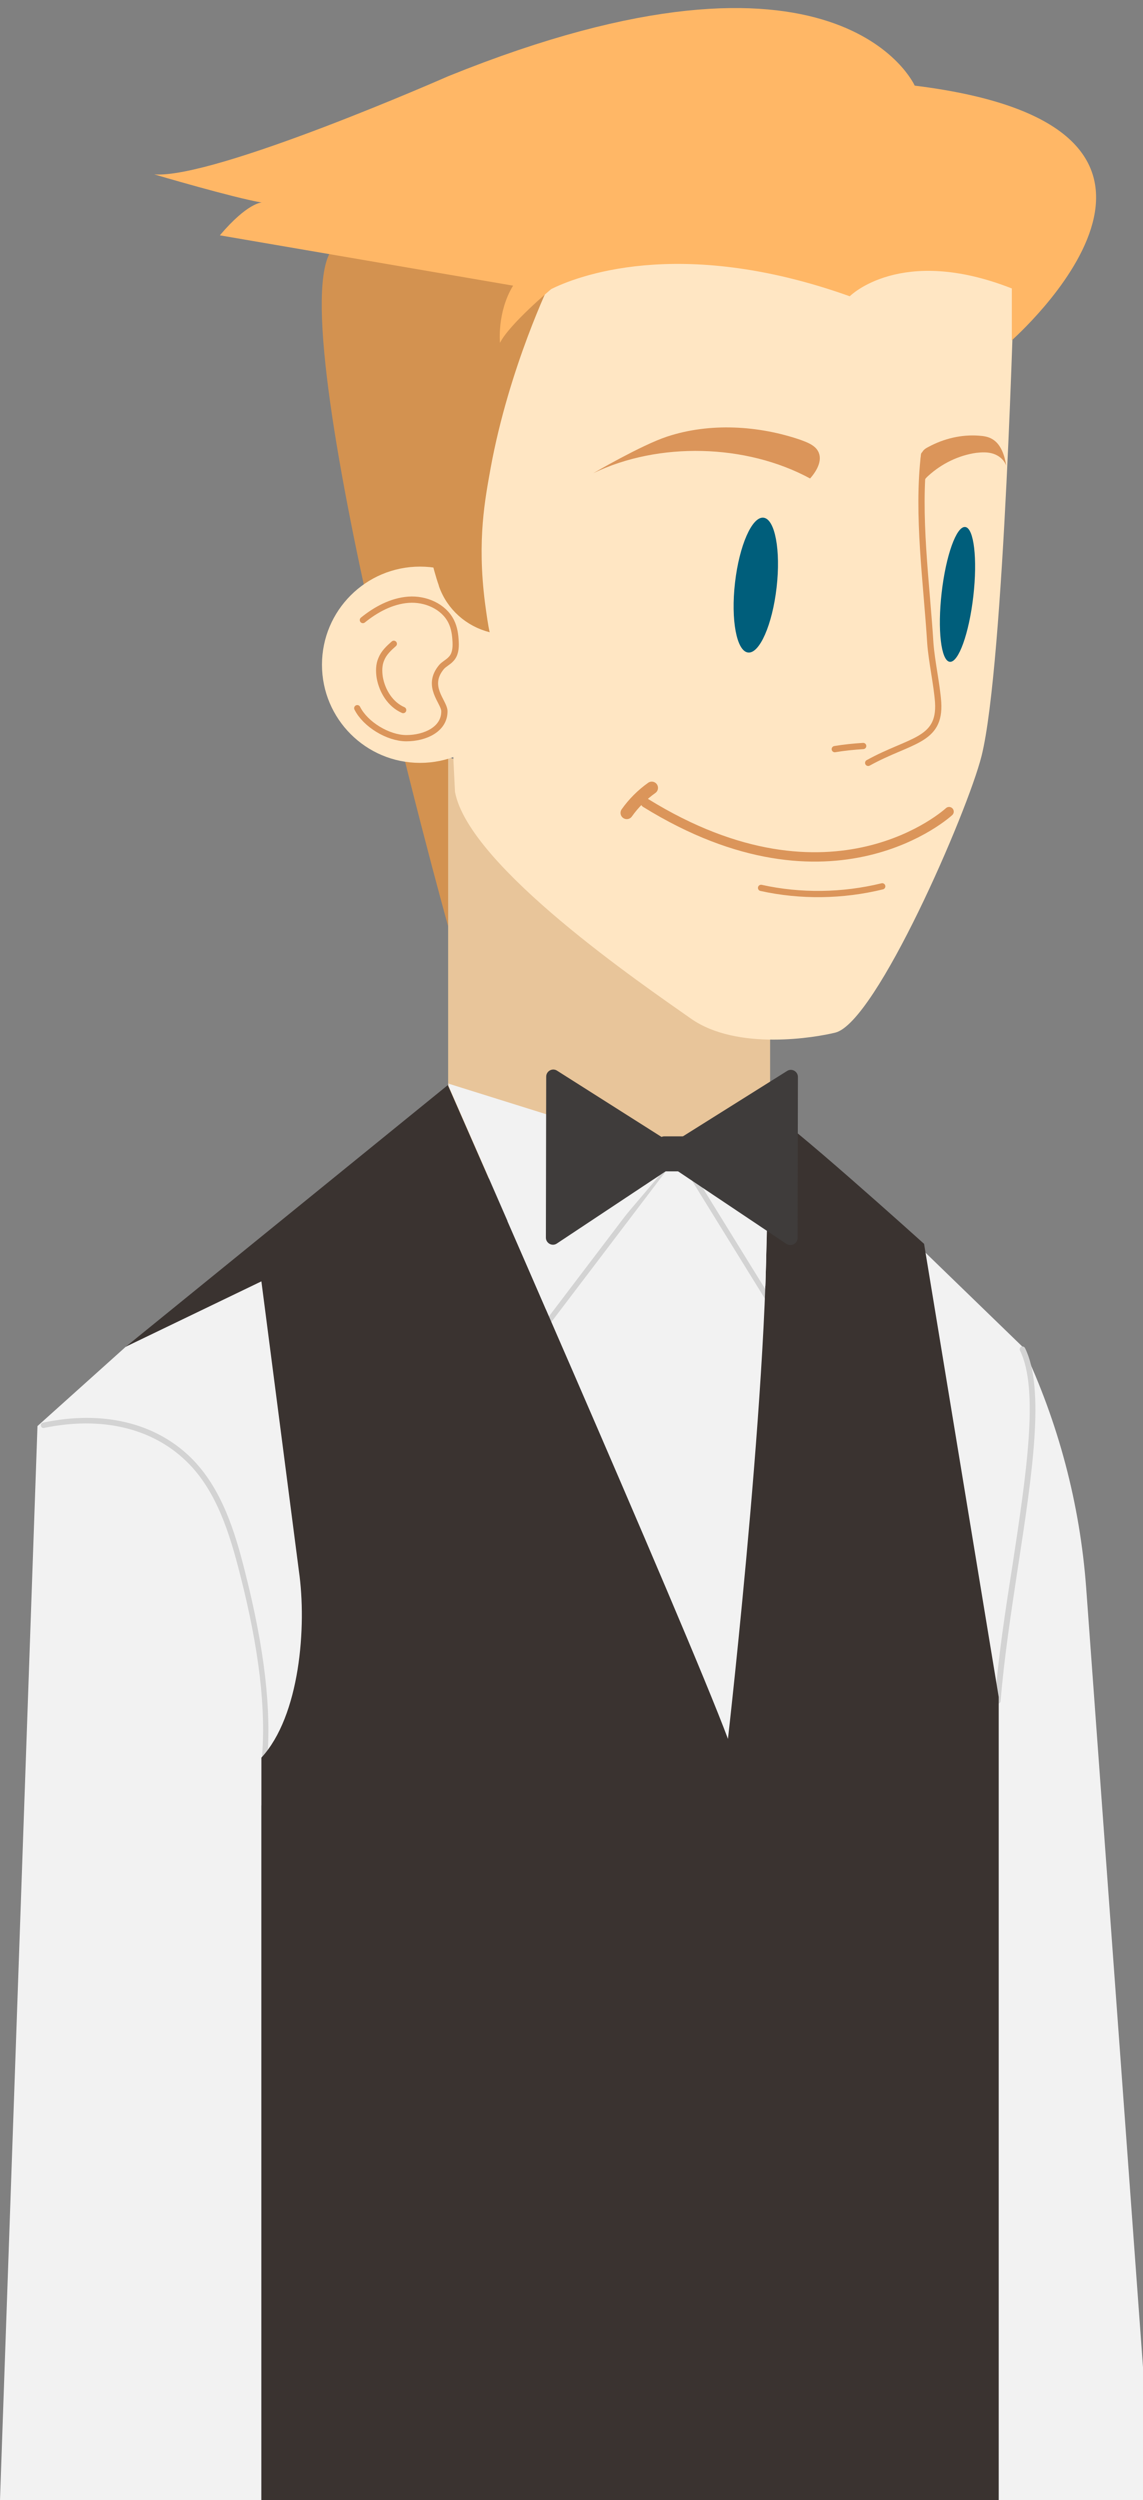 <?xml version="1.0" encoding="utf-8"?>
<!-- Generator: Adobe Illustrator 22.0.1, SVG Export Plug-In . SVG Version: 6.00 Build 0)  -->
<svg version="1.1" id="Ebene_1" xmlns="http://www.w3.org/2000/svg" xmlns:xlink="http://www.w3.org/1999/xlink" x="0px" y="0px"
	 width="366px" height="800px" viewBox="0 0 366 800" style="enable-background:new 0 0 366 800;" xml:space="preserve">
<rect x="0" y="0" width="366" height="800" fill="#808080" stroke="none"/>
<style type="text/css">
	.st0{fill:#FFEAD4;}
	.st1{fill:#5CC2EA;}
	.st2{fill:#F7D7BA;}
	.st3{fill:#9B600B;}
	.st4{fill:none;stroke:#F9C49D;stroke-width:2;stroke-linecap:round;stroke-miterlimit:10;}
	.st5{fill:#71BC00;}
	.st6{fill:none;stroke:#F9C49D;stroke-width:4;stroke-linecap:round;stroke-miterlimit:10;}
	.st7{fill:none;stroke:#9B600B;stroke-width:3;stroke-linecap:round;stroke-miterlimit:10;}
	.st8{fill:#6BCEFF;}
	.st9{fill:none;stroke:#F9C49D;stroke-width:3;stroke-linecap:round;stroke-miterlimit:10;}
	.st10{fill:#870455;}
	.st11{fill:#383838;}
	.st12{fill:#595658;}
	.st13{fill:#F2C9A5;}
	.st14{fill:#FFDDBB;}
	.st15{fill:none;stroke:#EAAA75;stroke-width:2;stroke-linecap:round;stroke-miterlimit:10;}
	.st16{fill:none;stroke:#704234;stroke-linecap:round;stroke-miterlimit:10;}
	.st17{fill:#DB6F4D;}
	.st18{fill:none;stroke:#916340;stroke-width:2;stroke-linecap:round;stroke-miterlimit:10;}
	.st19{fill:#B50061;}
	.st20{fill:#B00015;}
	.st21{fill:#704234;}
	.st22{fill:#9B045B;}
	.st23{fill:#F2F2F2;}
	.st24{fill:#D39250;}
	.st25{fill:#E8C59A;}
	.st26{fill:#D3D3D3;}
	.st27{fill:#FFE6C3;}
	.st28{fill:none;stroke:#DB955A;stroke-width:3;stroke-linecap:round;stroke-miterlimit:10;}
	.st29{fill:none;stroke:#DB955A;stroke-width:2;stroke-linecap:round;stroke-miterlimit:10;}
	.st30{fill:none;stroke:#DB955A;stroke-width:4;stroke-linecap:round;stroke-miterlimit:10;}
	.st31{fill:#FFB766;}
	.st32{fill:#DB955A;}
	.st33{fill:#005E7B;}
	.st34{fill:#3A3330;}
	.st35{fill:#3F3C3B;}
	.st36{fill:#280F00;}
	.st37{fill:#358E7D;}
	.st38{fill:#F9C49D;}
	.st39{fill:#FFD8BB;}
	.st40{fill:#633A28;}
	.st41{opacity:0.42;fill:#FFFFFF;}
	.st42{fill:none;stroke:#000000;stroke-width:5;stroke-miterlimit:10;}
	.st43{fill:none;stroke:#DB6F52;stroke-width:2;stroke-linecap:round;stroke-miterlimit:10;}
	.st44{fill:none;stroke:#DB6F52;stroke-width:3;stroke-linecap:round;stroke-miterlimit:10;}
	.st45{fill:#41A390;}
	.st46{fill:#E4EAE9;}
	.st47{fill:#374235;}
	.st48{fill:#FFFFFF;}
	.st49{fill:#FFE4A9;}
	.st50{fill:#F7D694;}
	.st51{fill:#E5A673;}
	.st52{fill:#F7C292;}
	.st53{fill:#008CE2;}
	.st54{fill:#DB6F52;}
	.st55{fill:#F47056;}
</style>
<g>
	<path class="st23" d="M369.1,800l-21.3-292c-2-26.8-8.9-52.9-20.4-77.1v0l-53.9-52.2l-194.6,21l-38.6,31.3v147.9l279.4-7.9V800
		H369.1z"/>
	<path class="st24" d="M108.3,78.2c-22.7,10.5,35.2,218.2,35.2,218.2l3-230.1C146.4,66.3,131,67.7,108.3,78.2z"/>
	<polygon class="st23" points="83.7,498.1 40.3,430.9 12,456.3 0,800 83.7,800 	"/>
	<polygon class="st25" points="143.5,242.1 143.5,377.1 246.6,377.1 246.6,288.9 	"/>
	<g>
		<path class="st26" d="M84.7,564.3C84.7,564.3,84.7,564.3,84.7,564.3c-0.6,0-0.9-0.5-0.9-1c1.5-16.1-0.8-35.6-7-59.8
			c-3.2-12.5-7.4-26.6-17.2-36c-11-10.6-27.1-14.4-45.5-10.6c-0.5,0.1-0.9-0.2-1-0.7c-0.1-0.5,0.2-0.9,0.7-1c19-4,35.7,0,47.1,11
			c10.1,9.8,14.4,24.1,17.6,36.9c6.2,24.4,8.5,44.2,7,60.4C85.6,564,85.2,564.3,84.7,564.3z"/>
	</g>
	<path class="st27" d="M324.8,88.7c0,0-3.2,124.1-10.5,153.2c-4.5,17.9-33.7,85.2-46.8,88.5c-6,1.5-31.4,6-46.3-4.5
		c-14.9-10.5-71-48.6-75.5-72.5l-2.2-44.1L133,70.4l190.5,0.7L324.8,88.7z"/>
	<circle class="st27" cx="134.5" cy="212.7" r="31.4"/>
	<path class="st28" d="M303.9,259.7c0,0-37.1,34.4-97.2-2.8"/>
	<path class="st29" d="M276.4,238.7c-3.1,0.2-6.1,0.5-9.1,1"/>
	<path class="st30" d="M208.7,252.1c-3.1,2.2-5.8,4.9-8,8"/>
	<path class="st29" d="M282.5,283.6c-12.7,3.1-26.1,3.3-38.8,0.5"/>
	<path class="st24" d="M176.3,90.2c0,0-13.3,27.3-19.2,59.6c-1.7,9.6-4.4,22.7-1.8,43.1c0.5,3.7,1,7.3,1.5,9.4h0
		c-7.5-1.9-13.6-7.3-16.2-14.6c0-0.1-0.1-0.2-0.1-0.4c-7.5-20.9-17.7-105.5-17.7-105.5l43-3.6L176.3,90.2z"/>
	<path class="st31" d="M292.9,27.4c0,0-23.9-53.8-149.4-3c0,0-74.7,32.9-94.1,31.4c0,0,25.4,7.5,34.4,9c0,0-4.5,0-13.4,10.5
		l93.9,16.1c-5.2,8.5-4.2,18.3-4.2,18.3c3-6,16.4-17.2,16.4-17.2c7.2-3.6,40.4-17.4,95.6,2.3c0,0,16.3-16.5,51.9-2.5v16.6
		C323.9,108.8,402,40.9,292.9,27.4z"/>
	<path class="st32" d="M261.5,143.7c-1.1-1.4-3.1-2.2-5-2.9c-13.6-4.7-29.3-5.6-42.9-1.1c-8.2,2.7-23.6,11.7-23.6,11.7
		c20.9-10.1,48.9-9.4,69.4,1.7C261.8,150.4,263.8,146.6,261.5,143.7z"/>
	<path class="st32" d="M295.4,155.7c-0.3-2.8-0.5-5.5-0.6-8.3c0-0.9,0-1.9,0.5-2.7c0.4-0.8,1.2-1.3,2-1.7c5-2.7,10.6-4,16.1-3.6
		c1.5,0.1,3.1,0.3,4.5,1.2c2.6,1.6,3.8,5.1,4.3,8.4c-0.7-1.9-2.3-3.2-4.1-3.8c-1.8-0.6-3.7-0.5-5.5-0.3c-5.6,0.8-11,3.4-15.3,7.3
		c-0.9,0.8-1.7,1.7-1.8,2.9"/>
	
		<ellipse transform="matrix(0.114 -0.994 0.994 0.114 28.262 406.315)" class="st33" cx="241.9" cy="187.3" rx="21.7" ry="6.7"/>
	
		<ellipse transform="matrix(0.114 -0.994 0.994 0.114 82.511 473.059)" class="st33" cx="306.4" cy="190.3" rx="21.7" ry="5.1"/>
	<path class="st29" d="M295.9,145.5c-2.3,19.3,0.8,40.9,2,60.3c0.4,5.6,2.1,13.3,2.5,18.9c0.8,12.5-9,12-22.4,19.4"/>
	<path class="st23" d="M143.5,347.2c0,0,76.2,173.3,89.7,209.2c0,0,14.9-131.5,12-180.8l-16.4-9.9l-34.4,6.9L143.5,347.2z"/>
	<g>
		<path class="st23" d="M327.4,431.7c9.6,19.2-4.8,71.8-7.9,112.6"/>
		<path class="st26" d="M319.5,545.1C319.5,545.1,319.5,545.1,319.5,545.1c-0.5,0-0.9-0.5-0.9-0.9c1-13.7,3.3-28.7,5.6-43.3
			c4.4-29,8.6-56.3,2.4-68.8c-0.2-0.4,0-1,0.4-1.2c0.4-0.2,1,0,1.2,0.4c6.5,13,2.3,40.6-2.2,69.9c-2.2,14.5-4.5,29.5-5.6,43.2
			C320.3,544.8,320,545.1,319.5,545.1z"/>
	</g>
	<g>
		<line class="st23" x1="246" y1="416" x2="221.1" y2="375.6"/>
		
			<rect x="232.7" y="372.1" transform="matrix(0.851 -0.526 0.526 0.851 -173.192 181.861)" class="st26" width="1.7" height="47.5"/>
	</g>
	<g>
		<line class="st23" x1="175.9" y1="422.6" x2="213.2" y2="373.6"/>
		
			<rect x="163.7" y="397.2" transform="matrix(0.605 -0.796 0.796 0.605 -240.125 312.119)" class="st26" width="61.6" height="1.7"/>
	</g>
	<g>
		<path class="st34" d="M295.9,398c0,0-46.4-41.8-49.3-41.8c-0.1,0-6.2,6.1-12.7,12.7l11.2,6.7c3,49.3-12,180.8-12,180.8
			c-13.4-35.9-89.7-209.2-89.7-209.2L40.3,430.9L83.7,410l12,92.6c2.6,17.9,0.3,46.5-12,59.8l0,0V800h236.1V543L295.9,398z"/>
		<polygon class="st34" points="194.3,372.6 143.5,347.2 194.3,372.6 		"/>
	</g>
	<polygon class="st23" points="143.5,346.7 216.7,369.6 174.8,418.9 	"/>
	<polygon class="st23" points="224.1,368.1 246.6,356.2 245.1,411.5 	"/>
	<g>
		<path class="st35" d="M218,367.7l-39.6-25.1c-1.5-1-3.5,0.1-3.5,1.9l-0.1,51.5c0,1.8,2,2.9,3.5,1.9l39.8-26.4
			C219.4,370.6,219.4,368.6,218,367.7z"/>
		<path class="st35" d="M212.3,367.6l39.7-24.9c1.5-1,3.5,0.1,3.5,1.9l-0.1,51.5c0,1.8-2,2.9-3.6,1.9l-39.6-26.5
			C210.9,370.5,210.9,368.4,212.3,367.6z"/>
		<path class="st35" d="M220.9,374.8l-8.4,0c-1.1,0-2-0.9-2-2l0-7c0-1.2,1-2.2,2.2-2.2l8.4,0c1.1,0,2,0.9,2,2l0,7
			C223.1,373.8,222.1,374.8,220.9,374.8z"/>
	</g>
	<path class="st29" d="M116.2,198.4c4.2-3.4,9.2-6.1,14.6-6.5c5.4-0.4,11.3,2.1,13.7,7c1,2,1.3,4.3,1.4,6.5c0.1,2-0.1,4.1-1.5,5.5
		c-0.9,1-2.1,1.5-3,2.5c-5.2,6.2,0.8,11.1,0.9,14.1c0.1,5.8-6.1,8.7-12.2,8.7c-5.8,0-13.1-4.4-15.7-9.6"/>
	<path class="st29" d="M129.1,227.2c-4.1-1.8-6.7-6-7.5-10.4c-0.3-2-0.3-4.1,0.5-5.9c0.8-2,2.4-3.5,4-4.9"/>
</g>
</svg>
